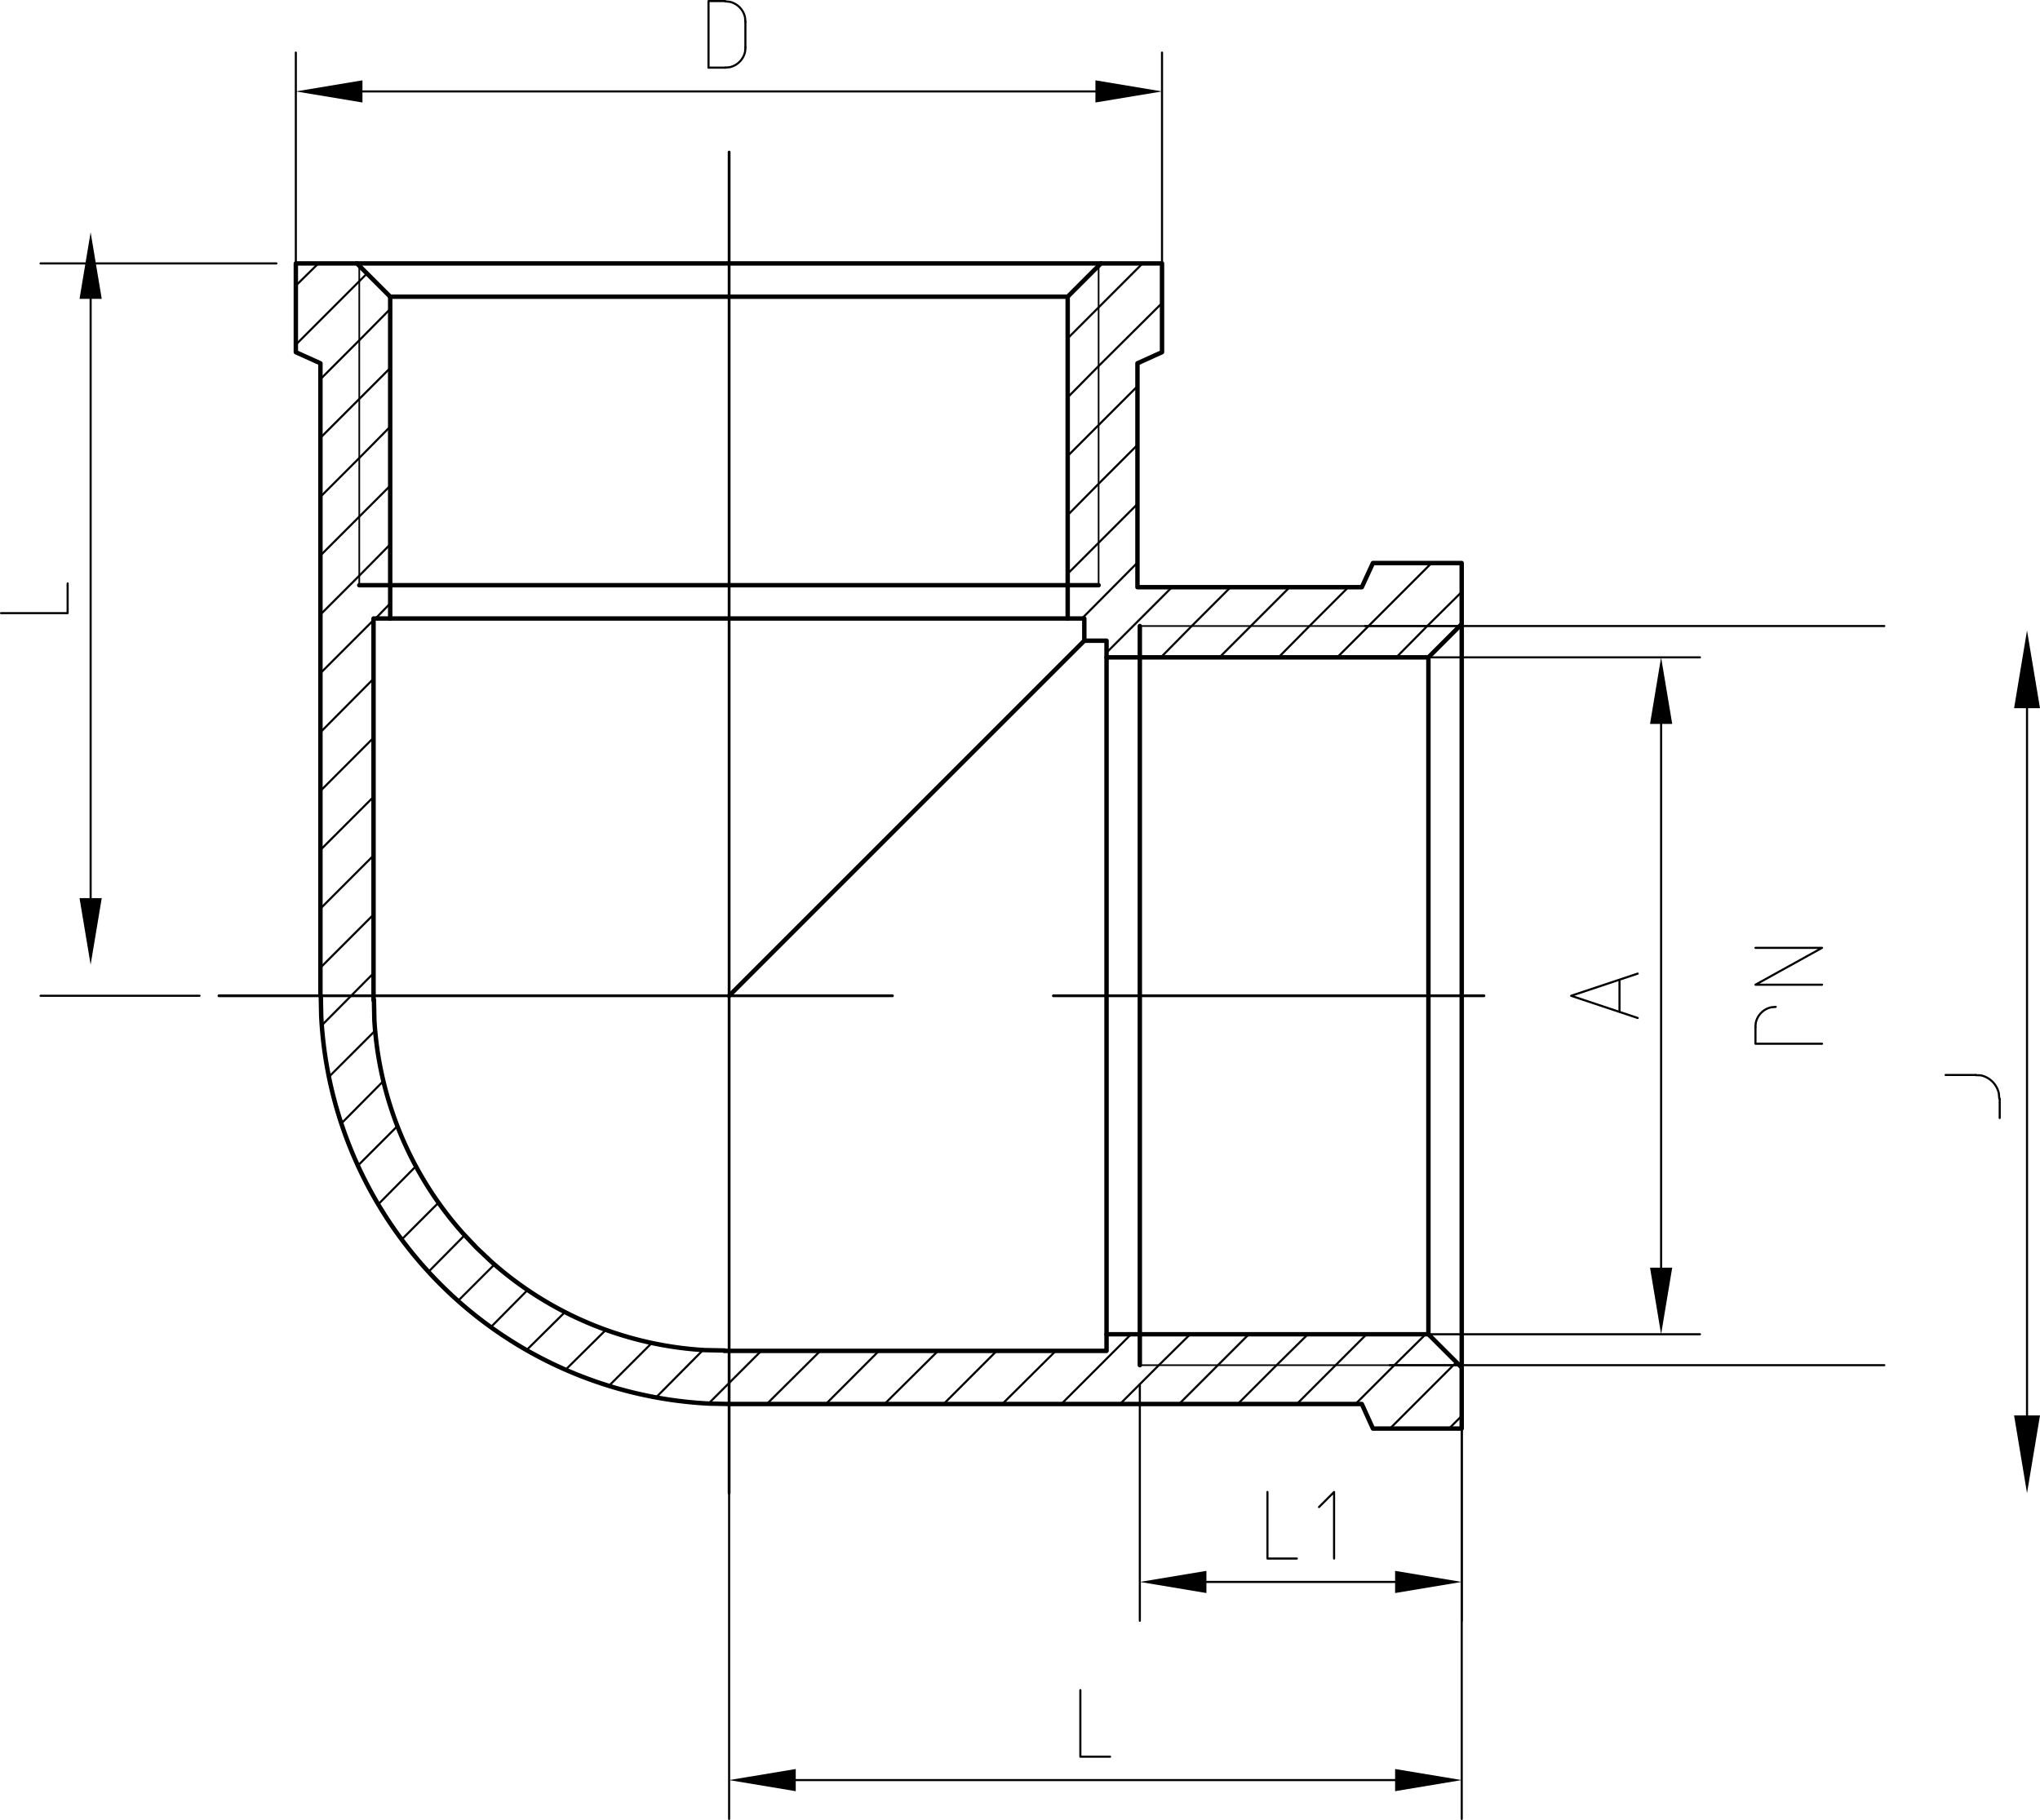 <svg id="图层_1" data-name="图层 1" xmlns="http://www.w3.org/2000/svg" viewBox="0 0 525.11 468.6"><defs><style>.cls-1,.cls-3,.cls-4,.cls-5,.cls-6,.cls-7{fill:none;stroke:#000;stroke-linecap:round;}.cls-1,.cls-3,.cls-5,.cls-6{stroke-linejoin:round;}.cls-1,.cls-7{stroke-width:0.54px;}.cls-2{fill-rule:evenodd;}.cls-3,.cls-4{stroke-width:1.14px;}.cls-4,.cls-7{stroke-linejoin:bevel;}.cls-5{stroke-width:0.42px;}.cls-6{stroke-width:0.72px;}</style></defs><title>FT401</title><line class="cls-1" x1="71.15" y1="67.82" x2="10.44" y2="67.82"/><line class="cls-1" x1="51.36" y1="256.39" x2="10.44" y2="256.39"/><line class="cls-1" x1="23.33" y1="76.95" x2="23.33" y2="231.24"/><polyline class="cls-2" points="20.47 76.95 26.19 76.95 23.33 59.81"/><polyline class="cls-2" points="20.47 231.24 26.19 231.24 23.33 248.38"/><polyline class="cls-1" points="0.27 157.87 17.41 157.87 17.41 150.22"/><line class="cls-3" x1="376.26" y1="352.11" x2="376.26" y2="160.68"/><line class="cls-3" x1="283.4" y1="67.82" x2="91.87" y2="67.82"/><line class="cls-3" x1="367.68" y1="343.54" x2="367.68" y2="169.25"/><line class="cls-3" x1="293.4" y1="343.54" x2="293.4" y2="169.25"/><line class="cls-3" x1="284.83" y1="343.54" x2="284.83" y2="169.25"/><line class="cls-3" x1="187.68" y1="256.39" x2="279.11" y2="164.96"/><line class="cls-3" x1="274.83" y1="159.25" x2="100.44" y2="159.25"/><line class="cls-3" x1="274.83" y1="150.68" x2="100.44" y2="150.68"/><line class="cls-3" x1="274.83" y1="76.39" x2="100.44" y2="76.39"/><line class="cls-1" x1="76.15" y1="73.54" x2="81.97" y2="67.82"/><line class="cls-1" x1="76.15" y1="88.74" x2="94.52" y2="70.37"/><polyline class="cls-1" points="82.48 97.62 92.48 87.62 100.44 79.56"/><line class="cls-1" x1="82.48" y1="112.72" x2="100.44" y2="94.76"/><polyline class="cls-1" points="82.48 127.92 92.48 117.92 100.44 109.86"/><line class="cls-1" x1="82.48" y1="143.03" x2="100.44" y2="125.07"/><polyline class="cls-1" points="82.48 158.23 92.48 148.23 100.44 140.17"/><line class="cls-1" x1="82.48" y1="173.33" x2="96.15" y2="159.66"/><line class="cls-1" x1="96.66" y1="159.25" x2="100.44" y2="155.37"/><line class="cls-1" x1="82.48" y1="188.54" x2="96.15" y2="174.76"/><line class="cls-1" x1="82.48" y1="203.64" x2="96.15" y2="189.96"/><line class="cls-1" x1="82.48" y1="218.84" x2="96.15" y2="205.17"/><line class="cls-1" x1="82.48" y1="233.94" x2="96.15" y2="220.27"/><line class="cls-1" x1="82.48" y1="249.15" x2="96.15" y2="235.48"/><line class="cls-1" x1="82.78" y1="264.05" x2="96.15" y2="250.58"/><line class="cls-1" x1="84.62" y1="277.31" x2="96.56" y2="265.37"/><line class="cls-1" x1="294.11" y1="67.82" x2="274.83" y2="87.11"/><line class="cls-1" x1="87.78" y1="289.35" x2="98.6" y2="278.43"/><polyline class="cls-1" points="299.11 78.03 282.79 94.25 274.83 102.31"/><line class="cls-1" x1="92.07" y1="300.17" x2="102.27" y2="289.97"/><line class="cls-1" x1="292.79" y1="99.45" x2="274.83" y2="117.41"/><line class="cls-1" x1="97.27" y1="310.17" x2="106.97" y2="300.37"/><polyline class="cls-1" points="292.79 114.56 282.79 124.56 274.83 132.62"/><line class="cls-1" x1="103.29" y1="319.25" x2="112.78" y2="309.76"/><line class="cls-1" x1="292.79" y1="129.76" x2="274.83" y2="147.72"/><line class="cls-1" x1="110.23" y1="327.52" x2="119.52" y2="318.13"/><line class="cls-1" x1="278.5" y1="159.25" x2="292.79" y2="144.86"/><line class="cls-1" x1="117.78" y1="335.07" x2="127.17" y2="325.68"/><line class="cls-1" x1="284.83" y1="168.03" x2="301.66" y2="151.19"/><line class="cls-1" x1="126.25" y1="341.8" x2="135.74" y2="332.21"/><polyline class="cls-1" points="316.76 151.19 306.76 161.19 298.81 169.25"/><line class="cls-1" x1="135.44" y1="347.72" x2="145.34" y2="337.92"/><line class="cls-1" x1="331.97" y1="151.19" x2="313.91" y2="169.25"/><line class="cls-1" x1="145.54" y1="352.72" x2="155.85" y2="342.52"/><line class="cls-1" x1="353.4" y1="144.96" x2="353.5" y2="144.96"/><polyline class="cls-1" points="329.11 169.25 337.07 161.19 347.07 151.19"/><line class="cls-1" x1="156.66" y1="356.9" x2="167.68" y2="345.88"/><line class="cls-1" x1="368.5" y1="144.96" x2="344.21" y2="169.25"/><line class="cls-1" x1="168.81" y1="359.86" x2="180.95" y2="347.62"/><polyline class="cls-1" points="376.25 152.41 367.38 161.19 359.42 169.25"/><line class="cls-1" x1="182.38" y1="361.39" x2="195.95" y2="347.82"/><line class="cls-1" x1="197.38" y1="361.5" x2="211.15" y2="347.82"/><line class="cls-1" x1="212.58" y1="361.5" x2="226.25" y2="347.82"/><line class="cls-1" x1="227.68" y1="361.5" x2="241.46" y2="347.82"/><line class="cls-1" x1="242.89" y1="361.5" x2="256.56" y2="347.82"/><line class="cls-1" x1="257.99" y1="361.5" x2="271.77" y2="347.82"/><line class="cls-1" x1="273.19" y1="361.5" x2="291.15" y2="343.54"/><polyline class="cls-1" points="288.3 361.5 298.3 351.5 306.36 343.54"/><line class="cls-1" x1="303.5" y1="361.5" x2="321.46" y2="343.54"/><polyline class="cls-1" points="318.6 361.5 328.6 351.5 336.66 343.54"/><line class="cls-1" x1="333.81" y1="361.5" x2="351.77" y2="343.54"/><polyline class="cls-1" points="348.91 361.5 358.91 351.5 366.97 343.54"/><polyline class="cls-1" points="357.79 367.82 374.11 351.5 374.93 350.78"/><line class="cls-1" x1="372.99" y1="367.82" x2="376.26" y2="364.56"/><polyline class="cls-3" points="367.68 343.54 376.25 352.11 376.25 367.82 353.4 367.82 350.54 361.5 187.68 361.5"/><path class="cls-4" d="M230.83,411.57l.1,5.21a105.29,105.29,0,0,0,99.8,99.79l5.21.11" transform="translate(-148.25 -155.18)"/><polyline class="cls-3" points="82.48 256.39 82.48 93.54 76.15 90.68 76.15 67.82 91.87 67.82 100.44 76.39"/><line class="cls-5" x1="92.48" y1="150.68" x2="92.48" y2="68.33"/><line class="cls-3" x1="100.44" y1="150.68" x2="92.48" y2="150.68"/><polyline class="cls-3" points="100.44 76.39 100.44 159.25 96.15 159.25 96.15 257.52"/><path class="cls-4" d="M244.51,412.7l.1,5.1a90.48,90.48,0,0,0,22.86,55l3.47,3.67,3.67,3.47a90.52,90.52,0,0,0,55,22.86l5.1.1" transform="translate(-148.25 -155.18)"/><polyline class="cls-3" points="186.46 347.82 284.83 347.82 284.83 343.54 367.68 343.54"/><line class="cls-3" x1="293.4" y1="351.5" x2="293.4" y2="343.54"/><line class="cls-5" x1="375.64" y1="351.5" x2="293.4" y2="351.5"/><line class="cls-3" x1="293.4" y1="169.25" x2="293.4" y2="161.19"/><polyline class="cls-3" points="367.68 169.25 284.83 169.25 284.83 164.97 279.11 164.97 279.11 159.25 274.83 159.25 274.83 76.39"/><line class="cls-3" x1="282.79" y1="150.68" x2="274.83" y2="150.68"/><line class="cls-5" x1="282.79" y1="68.33" x2="282.79" y2="150.68"/><polyline class="cls-3" points="274.83 76.39 283.4 67.82 299.11 67.82 299.11 90.68 292.79 93.54 292.79 151.19 350.54 151.19 353.4 144.97 376.25 144.97 376.25 160.68 367.68 169.25"/><line class="cls-5" x1="293.4" y1="161.19" x2="375.64" y2="161.19"/><line class="cls-6" x1="381.97" y1="256.39" x2="271.15" y2="256.39"/><line class="cls-6" x1="229.72" y1="256.39" x2="56.36" y2="256.39"/><line class="cls-6" x1="187.68" y1="39.15" x2="187.68" y2="384.46"/><line class="cls-1" x1="76.15" y1="74.25" x2="76.15" y2="13.54"/><line class="cls-1" x1="299.11" y1="74.25" x2="299.11" y2="13.54"/><line class="cls-1" x1="93.29" y1="23.54" x2="281.97" y2="23.54"/><polyline class="cls-2" points="93.3 20.68 93.3 26.39 76.15 23.54"/><polyline class="cls-2" points="281.97 20.68 281.97 26.39 299.11 23.54"/><line class="cls-1" x1="182.38" y1="17.41" x2="186.66" y2="17.41"/><path class="cls-7" d="M334.91,172.59l1.13-.1a5.2,5.2,0,0,0,4-4l.1-1.12" transform="translate(-148.25 -155.18)"/><line class="cls-1" x1="191.87" y1="12.21" x2="191.87" y2="5.58"/><path class="cls-7" d="M340.12,160.75l-.1-1.12a5.2,5.2,0,0,0-4-4l-1.13-.1" transform="translate(-148.25 -155.18)"/><polyline class="cls-1" points="186.66 0.27 182.38 0.27 182.38 17.41"/><line class="cls-1" x1="187.68" y1="301.09" x2="187.68" y2="468.33"/><line class="cls-1" x1="376.26" y1="319.05" x2="376.26" y2="468.33"/><line class="cls-1" x1="204.83" y1="458.33" x2="359.11" y2="458.33"/><polyline class="cls-2" points="204.83 455.48 204.83 461.19 187.68 458.33"/><polyline class="cls-2" points="359.11 455.48 359.11 461.19 376.25 458.33"/><polyline class="cls-1" points="278.09 435.17 278.09 452.31 285.75 452.31"/><line class="cls-1" x1="293.4" y1="356.5" x2="293.4" y2="417.31"/><line class="cls-1" x1="376.26" y1="364.97" x2="376.26" y2="417.31"/><line class="cls-1" x1="310.54" y1="407.31" x2="359.11" y2="407.31"/><polyline class="cls-2" points="310.54 404.46 310.54 410.17 293.4 407.31"/><polyline class="cls-2" points="359.11 404.46 359.11 410.17 376.25 407.31"/><polyline class="cls-1" points="326.25 384.15 326.25 401.29 333.81 401.29"/><polyline class="cls-1" points="343.4 401.29 343.4 384.15 339.52 388.03"/><line class="cls-1" x1="351.36" y1="161.19" x2="485.03" y2="161.19"/><line class="cls-1" x1="357.68" y1="351.5" x2="485.03" y2="351.5"/><line class="cls-1" x1="521.77" y1="182.33" x2="521.77" y2="364.44"/><polyline class="cls-2" points="518.44 182.34 525.11 182.34 521.77 162.33"/><polyline class="cls-2" points="518.44 364.44 525.11 364.44 521.77 384.45"/><line class="cls-1" x1="514.74" y1="287.86" x2="514.74" y2="282.86"/><path class="cls-7" d="M662.88,438l-.12-1.31a6.06,6.06,0,0,0-4.65-4.64L656.8,432" transform="translate(-148.25 -155.18)"/><line class="cls-1" x1="508.55" y1="276.78" x2="500.81" y2="276.78"/><path class="cls-7" d="M605.32,414.43l-1.12.1a5.2,5.2,0,0,0-4,4l-.1,1.12" transform="translate(-148.25 -155.18)"/><polyline class="cls-1" points="451.87 264.45 451.87 268.74 469.01 268.74"/><polyline class="cls-1" points="469.01 253.54 451.87 253.54 469.01 244.05 451.87 244.05"/><line class="cls-1" x1="289.83" y1="169.25" x2="437.58" y2="169.25"/><line class="cls-1" x1="289.83" y1="343.54" x2="437.58" y2="343.54"/><line class="cls-1" x1="427.58" y1="186.39" x2="427.58" y2="326.39"/><polyline class="cls-2" points="424.73 186.39 430.44 186.39 427.58 169.25"/><polyline class="cls-2" points="424.73 326.39 430.44 326.39 427.58 343.54"/><polyline class="cls-1" points="421.56 262.11 404.42 256.39 421.56 250.68"/><line class="cls-1" x1="416.87" y1="252.31" x2="416.87" y2="260.48"/></svg>